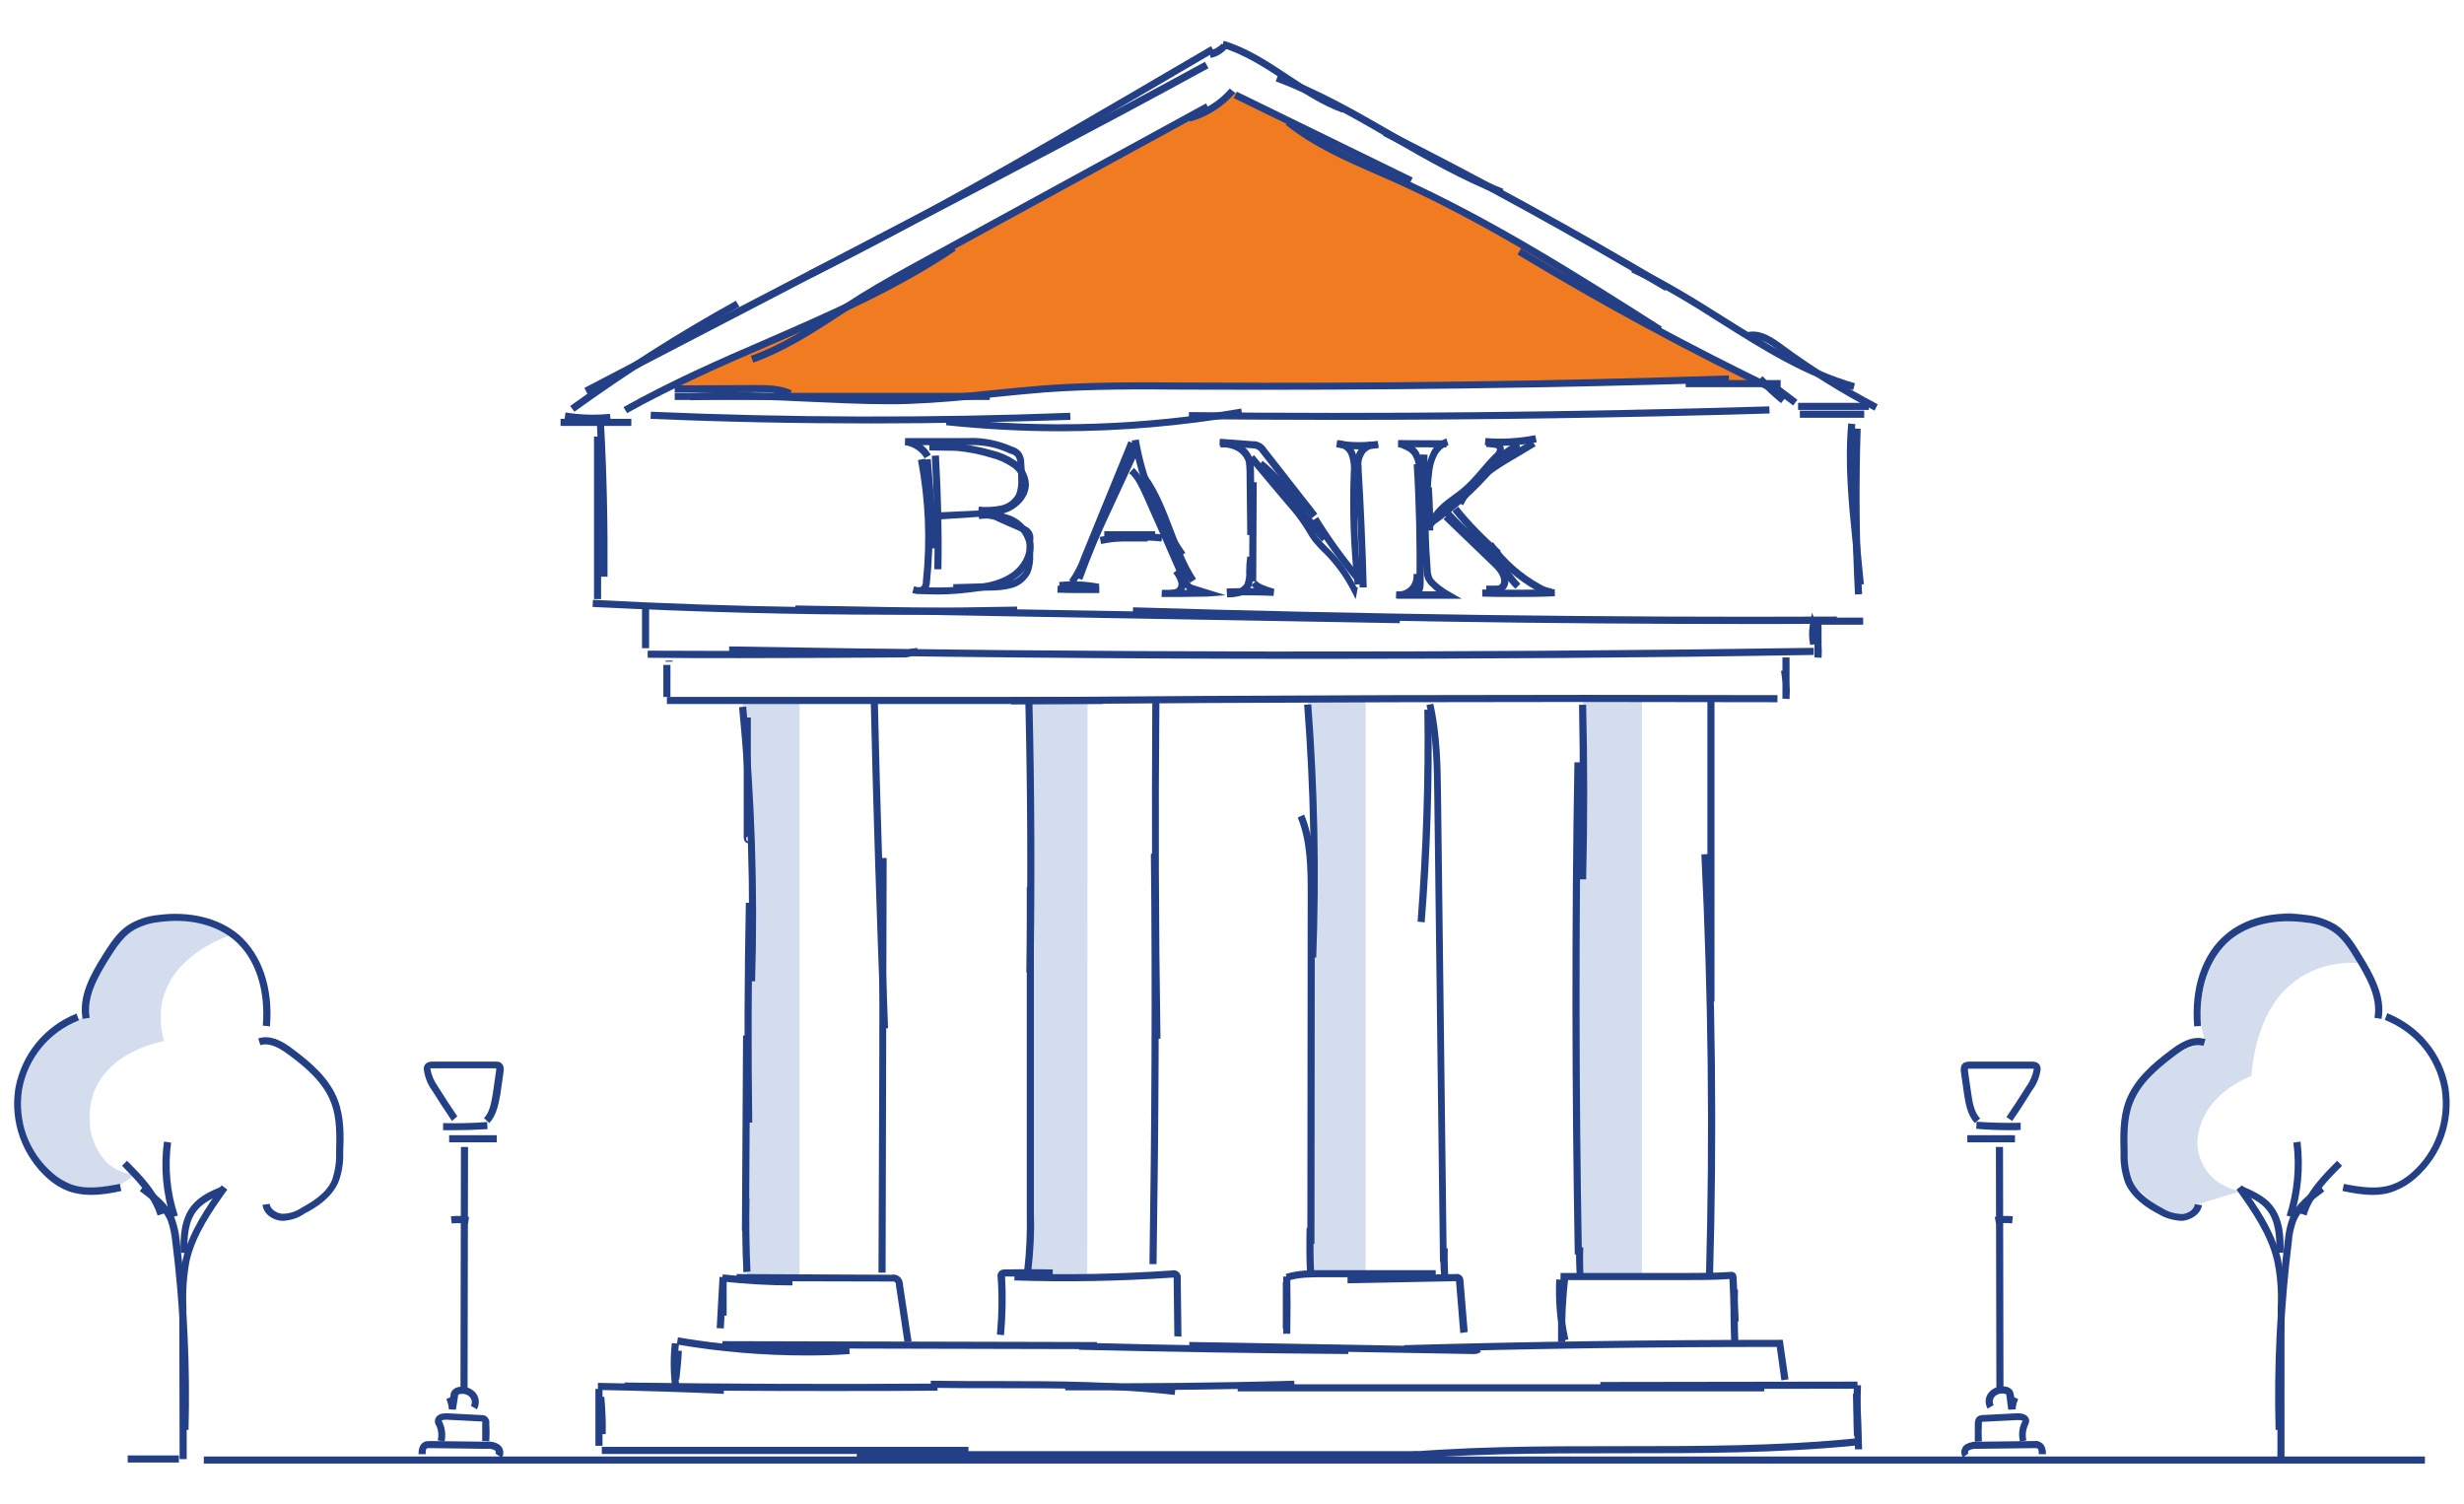 <?xml version="1.0" encoding="utf-8"?>
<!-- Generator: Adobe Illustrator 24.0.2, SVG Export Plug-In . SVG Version: 6.00 Build 0)  -->
<svg version="1.1" id="Layer_1" xmlns="http://www.w3.org/2000/svg" xmlns:xlink="http://www.w3.org/1999/xlink" x="0px" y="0px"
	 viewBox="0 0 692.9 422.9" style="enable-background:new 0 0 692.9 422.9;" xml:space="preserve">
<style type="text/css">
	.st0{fill:#F17B21;}
	.st1{fill:#D4DDED;}
	.st2{fill:#233F85;}
	.st3{fill:none;stroke:#233F85;stroke-width:2;stroke-miterlimit:10;}
</style>
<g id="Group_14823" transform="translate(-170.486 -3287.414)">
	<g id="Group_14822" transform="translate(323.624 3287.893)">
		<path id="Path_42360" class="st0" d="M193.4,25.1l-5,4.4l-7.2,3.3l-62.5,33.8L88.8,83.4l-18.7,9.1l-33.5,15.1v1.2l27.1-0.1
			l4.1,1.4l3.3,1.2h25.8l25.5-0.7l11.2-1.4l20.9-0.5l38-0.9l58.6,0.2l56.4-1l20.6-0.7l5,1l9.7,0.4l-4.9-2.4l-38.3-21.3l-5.3-3.8
			l-18.5-11.2l-23.3-12.7l-15.8-9.1L223,40.5l-14-7.1L193.4,25.1z"/>
		<path id="Path_42361" class="st1" d="M71.7,196.3l-16,0.2l1.7,39.2l1,11l-0.7,19.3l-0.6,41.1l-0.1,30.1v21l5.4,0.5l9.3,0.2
			L71.7,196.3z"/>
		<path id="Path_42362" class="st1" d="M152.7,196.6l-16.5,0.4l0.5,80.6v56.7l-0.2,13.4l-0.7,10l4.6,0.8h12.2L152.7,196.6z"/>
		<path id="Path_42363" class="st1" d="M230.9,196.1l-16.3,0.1L216,223l0.4,29.1l-0.8,26.5l-0.1,24.9l-0.1,19.3l-0.1,22.1l0.1,12.8
			l15.5,0.3L230.9,196.1z"/>
		<path id="Path_42364" class="st1" d="M308.5,195.7l-16.5,0.3l-0.1,28.2l-1.7,14.8l-0.2,49.4l0.7,60.6l0.6,9.2h17.3V195.7z"/>
		<g id="Group_14387" transform="translate(0 0)">
			<g id="Group_14386">
				<path class="st2" d="M23.2,115.7l-1-1.7c13-7.3,26.8-13.4,40.3-19.2c17.6-7.7,35.9-15.6,52-26.5l1.1,1.7
					c-16.3,11-34.6,19-52.4,26.7C49.9,102.4,36.1,108.5,23.2,115.7z"/>
				<path class="st2" d="M58.7,101.5L58,99.6c8.5-3,16.3-8,23.9-13c2.2-1.4,4.5-2.9,6.7-4.3c6.3-3.9,12.9-7.5,19.3-11L186,28.6
					l1,1.8l-78,42.6c-6.4,3.5-13,7.1-19.3,11c-2.2,1.4-4.5,2.9-6.7,4.3C75.4,93.3,67.4,98.4,58.7,101.5z"/>
				<path class="st2" d="M13.5,118.1c-2.6,0-5.3-0.2-7.9-0.6l0.3-2c4.1,0.7,8.3,0.8,12.5,0.4l0.2,2C16.9,118,15.2,118.1,13.5,118.1z
					"/>
				<rect x="4.5" y="117.3" class="st2" width="19.9" height="2"/>
				<path class="st2" d="M8.4,115.3l-1.2-1.6C22.1,102.9,37.7,93,53.8,84.1l1,1.7C38.8,94.7,23.2,104.6,8.4,115.3z"/>
				<path class="st2" d="M12.1,110.4l-0.9-1.8l88.4-46.1c28.3-14.8,57.6-30,86.1-45.6l1,1.8c-28.5,15.6-57.8,30.9-86.1,45.7
					L12.1,110.4z"/>
				<path class="st2" d="M75.3,77.5l-0.9-1.8c30.9-15.3,61.3-33,90.6-50.1l22.4-13.1l1,1.7L166,27.3
					C136.7,44.4,106.3,62.1,75.3,77.5z"/>
				<path class="st2" d="M187.3,15.8l-0.4-2c1.3-0.3,2.6-1,3.5-2l1.5,1.3C190.7,14.5,189.1,15.5,187.3,15.8z"/>
				<path class="st2" d="M224.3,31.2c-5.8-2.1-11-5.6-16.1-8.9c-5.6-3.7-11.4-7.5-17.8-9.4l0.6-1.9c6.7,2,12.6,5.9,18.3,9.7
					c5,3.3,10.1,6.7,15.7,8.7L224.3,31.2z"/>
				<path class="st2" d="M268.9,54.5c-10.9-4.2-21.1-10.1-31-15.8c-10.3-6-21-12.1-32.3-16.3l0.7-1.9c11.5,4.2,22.2,10.4,32.6,16.4
					c9.8,5.7,20,11.6,30.7,15.7L268.9,54.5z"/>
				<path class="st2" d="M315.1,81.3c-25.8-15.4-52.5-30.1-79.3-43.6l0.9-1.8c26.9,13.5,53.6,28.2,79.5,43.6L315.1,81.3z"/>
				
					<rect x="217.9" y="10.8" transform="matrix(0.439 -0.899 0.899 0.439 88.43 218.255)" class="st2" width="2" height="55"/>
				<path class="st2" d="M313.1,93.1c-23.7-15-48.1-30.6-74.1-42.3c-1.6-0.7-3.2-1.4-4.8-2.1c-8.9-3.9-18.1-7.9-25.8-14.1l1.3-1.6
					c7.5,6,16.5,10,25.3,13.9c1.6,0.7,3.2,1.4,4.8,2.1c26.1,11.7,50.7,27.3,74.4,42.4L313.1,93.1z"/>
				<path class="st2" d="M346.3,110.4c-24.8-11.9-49.2-25.1-72.7-39.3l1-1.7c23.4,14.1,47.8,27.3,72.5,39.2L346.3,110.4z"/>
				<path class="st2" d="M368,109.2c-13.5-3.8-25.6-11.4-37.3-18.8c-8-5.1-16.4-10.3-25.1-14.3l0.8-1.8c8.8,4,17.2,9.3,25.3,14.4
					c11.6,7.3,23.5,14.8,36.8,18.6L368,109.2z"/>
				<path class="st2" d="M374,115c-9.4-4.9-18.4-10.5-26.9-16.8c-2.8-2.1-5.6-3.9-8.4-3.3l-0.4-2c3.9-0.8,7.4,1.8,10,3.7
					c8.4,6.2,17.4,11.8,26.6,16.6L374,115z"/>
				<path class="st2" d="M347.7,112.9c-2.3-1.9-4.6-4-6.6-6.2l1.4-1.4c2,2.1,4.2,4.2,6.5,6L347.7,112.9z"/>
				
					<rect x="347.7" y="106.9" transform="matrix(0.603 -0.798 0.798 0.603 50.24 322.09)" class="st2" width="2" height="7.4"/>
				<rect x="352.5" y="112.8" class="st2" width="19.9" height="2"/>
				<rect x="353" y="115" class="st2" width="18.1" height="2"/>
				<path class="st2" d="M181.5,33.7l-0.5-1.9c4.5-1.3,8.6-3.8,11.7-7.4l1.5,1.3C190.7,29.6,186.4,32.4,181.5,33.7z"/>
				<rect x="36.6" y="110" class="st2" width="88.6" height="2"/>
				<path class="st2" d="M96.5,113.2c-7.4,0-14.9-0.4-22.2-0.7c-10.9-0.5-22.1-1.1-33.2-0.4l-0.1-2c11.1-0.7,22.5-0.1,33.4,0.4
					c9.3,0.5,18.9,1,28.4,0.6c7.6-0.3,15.2-1,22.6-1.8c4.9-0.5,9.9-1,14.9-1.4c13.5-1,27.2-0.9,40.4-0.8l2.3,0
					c49.8,0.3,100.3-0.4,150-2l0.1,2c-49.8,1.6-100.3,2.2-150.1,2l-2.3,0c-13.2-0.1-26.9-0.2-40.3,0.8c-4.9,0.4-10,0.9-14.8,1.4
					c-7.4,0.8-15.1,1.5-22.8,1.8C100.7,113.2,98.6,113.2,96.5,113.2z"/>
				<path class="st2" d="M68.7,111.1c-2.9-1.3-6.4-1.3-9.5-1.3l-22.6,0.1l0-2l22.6-0.1c3.3,0,7,0,10.3,1.5L68.7,111.1z"/>
				<rect x="320.9" y="106.4" class="st2" width="26.7" height="2"/>
				<path class="st2" d="M92.1,118.6c-20.8,0-41.7-0.4-62.3-1.3l0.1-2c39.1,1.7,78.7,1.8,117.9,0.3l0.1,2
					C129.3,118.2,110.7,118.6,92.1,118.6z"/>
				<path class="st2" d="M144.8,120.8c-10.7,0-21.3-0.6-31.9-1.7l0.2-2c27.6,3,55.4,2.1,82.8-2.7l0.3,2
					C179.2,119.3,162,120.8,144.8,120.8z"/>
				<path class="st2" d="M222.5,117.6c-13.8,0-27.6-0.1-41.3-0.2l0-2c54.1,0.6,109,0,163.2-1.6l0.1,2
					C304,117,263.1,117.6,222.5,117.6z"/>
				<path class="st2" d="M17.7,161.7l-2,0c0.2-14.4-0.2-29-1-43.3l2-0.1C17.5,132.6,17.8,147.3,17.7,161.7z"/>
				<rect x="13.9" y="122.3" class="st2" width="2" height="45.7"/>
				<path class="st2" d="M368.5,166.7c-0.8-15.5-1-31.2-0.4-46.7l2,0.1c-0.5,15.4-0.4,31.1,0.4,46.5L368.5,166.7z"/>
				<path class="st2" d="M369,164l-1.2-12.3c-1.1-10.8-2.2-22-1.2-33.1l2,0.2c-1,10.9,0.1,22,1.2,32.7l1.2,12.3L369,164z"/>
				<path class="st2" d="M98.4,172.4c-28.3,0-56.8-0.8-84.9-2.2l0.1-2c39.5,2.1,79.6,2.7,119.3,1.9l0,2
					C121.4,172.3,109.9,172.4,98.4,172.4z"/>
				
					<rect x="154.4" y="87.3" transform="matrix(1.764776e-02 -1 1 1.764776e-02 -19.535 324.64)" class="st2" width="2" height="170"/>
				<path class="st2" d="M340,175c-58.1,0-116.7-0.9-174.6-2.7l0.1-2c65.7,2,132.3,2.9,197.9,2.6l0,2C355.6,175,347.8,175,340,175z"
					/>
				<rect x="358.7" y="173.2" class="st2" width="12.1" height="2"/>
				<rect x="27.4" y="170.6" class="st2" width="2" height="11.2"/>
				<path class="st2" d="M55.2,184.6c-8.7,0-17.5,0-26.2-0.1l0-2c24,0.1,48.3,0.1,72.2-0.1c0.9,0,1.5-0.3,1.6-0.4l2-0.3
					c0.1,0.6-0.1,1.1-0.5,1.6c-0.9,1-2.6,1.1-3,1.1C86,184.5,70.6,184.6,55.2,184.6z"/>
				<path class="st2" d="M216.6,184.8c-55,0-110-0.5-164.7-1.5l0-2c101.2,1.8,203.8,1.9,305,0.4l0,2
					C310.4,184.5,263.5,184.8,216.6,184.8z"/>
				<path class="st2" d="M359.1,184.5l-2-0.1l0-3.3c0-0.1,0-0.2,0-0.4l-1.2,0.2c-0.4-1.9-0.4-3.8-0.1-5.7l0.6-3.4l0.8,2l0.2-0.8
					c0.5,0.1,1.7,0.6,1.7,2.9l0,5C359.2,182.2,359.2,183.4,359.1,184.5z"/>
				<rect x="34" y="185.3" class="st2" width="2" height="0.3"/>
				<rect x="33.4" y="186.5" class="st2" width="2" height="9"/>
				<rect x="34.4" y="195.5" class="st2" width="122.7" height="2"/>
				<path class="st2" d="M131.2,197.6l0-2c71.5-0.6,144-0.8,215.5-0.6l0,2C275.1,196.8,202.7,197,131.2,197.6z"/>
				<path class="st2" d="M350.1,196.1l-2-0.1l0-4.4c-0.1-1.1-0.2-2.3-0.4-3.4l0.4-0.1l0-3.7l2,0l0,7.1
					C350.2,193,350.2,194.5,350.1,196.1z"/>
				<path class="st2" d="M57.4,236.7c-0.1,0-0.3,0-0.4-0.1c-0.4-0.1-1-0.5-1-1.7v-33.6h2v33c0.2,0.1,0.3,0.2,0.5,0.4
					c0.3,0.4,0.2,1-0.1,1.5C58.1,236.5,57.8,236.7,57.4,236.7z M57.4,234.7c-0.2,0-0.4,0.1-0.6,0.3c-0.2,0.3-0.1,0.6,0,0.8
					c0.2,0.3,0.6,0.5,0.9,0.4L57.4,234.7z M58.1,235L58.1,235L58.1,235z"/>
				<path class="st2" d="M59.2,275.5l-2-0.1c0.8-25.6,0-51.5-2.5-77l2-0.2C59.1,223.8,60,249.8,59.2,275.5z"/>
				<path class="st2" d="M56.4,315.2c-0.3-20.5-0.2-41.3,0.2-61.8l2,0c-0.4,20.5-0.5,41.3-0.2,61.8L56.4,315.2z"/>
				
					<rect x="29.3" y="317.2" transform="matrix(5.859274e-03 -1 1 5.859274e-03 -261.877 373.048)" class="st2" width="54.9" height="2"/>
				<path class="st2" d="M94.6,288.7c-1.2-30.8-2.2-62-2.9-92.8l2,0c0.7,30.8,1.7,62,2.9,92.8L94.6,288.7z"/>
				<path class="st2" d="M95.9,357.4l-2,0c0.2-38.7,0.3-77.9,0.3-116.6h2C96.1,279.5,96,318.8,95.9,357.4z"/>
				<path class="st2" d="M137.5,273l-2,0c0.4-25.2,0.3-50.7-0.3-75.9l2,0C137.8,222.3,137.9,247.8,137.5,273z"/>
				<path class="st2" d="M136.9,356.7l-2-0.2c0.6-5.1,0.8-10.4,0.7-15.5l0-92l2,0l0,92C137.8,346.1,137.5,351.4,136.9,356.7z"/>
				<path class="st2" d="M171.2,291.7c-0.4-31.4-0.5-63.2-0.3-94.7l2,0c-0.3,31.4-0.2,63.2,0.3,94.6L171.2,291.7z"/>
				<path class="st2" d="M172.1,355l-2,0c0.6-38.3,0.8-77.1,0.4-115.4l2,0C172.9,277.9,172.7,316.7,172.1,355z"/>
				<path class="st2" d="M217,268.8l-2-0.1c0.9-23.6,0.4-47.5-1.4-71l2-0.1C217.4,221.2,217.9,245.2,217,268.8z"/>
				<path class="st2" d="M216.5,349.3l-2,0l0.1-98.1c0-7,0-15-2.8-21.8l1.8-0.8c3,7.2,3,15.4,3,22.6L216.5,349.3z"/>
				<path class="st2" d="M247.5,258.9l-2-0.2c1.5-19.8,2.2-39.8,1.9-59.6l2,0C249.7,219,249.1,239.1,247.5,258.9z"/>
				<path class="st2" d="M251.8,354.4l-1.6-130.7c-0.1-8.6-0.2-17.5-2.2-25.9l1.9-0.4c2,8.7,2.1,17.7,2.2,26.4l1.6,130.7
					L251.8,354.4z"/>
				<path class="st2" d="M292.9,246.8l-2,0c0.3-16.3,0.3-32.8,0-49.1l2,0C293.3,214,293.3,230.5,292.9,246.8z"/>
				<path class="st2" d="M289.7,352.3c-0.8-45.9-0.9-92.5-0.1-138.4l2,0c-0.8,45.9-0.7,92.4,0.1,138.3L289.7,352.3z"/>
				<rect x="327" y="196.8" class="st2" width="2" height="84.4"/>
				<path class="st2" d="M328.6,358l-2-0.1c1.1-39.2,0.6-78.9-1.3-118.1l2-0.1C329.3,279,329.7,318.8,328.6,358z"/>
				<path class="st2" d="M55.9,357.3c-0.3-6.9-0.4-13.9-0.3-20.8l2,0c-0.1,6.9,0,13.8,0.3,20.6L55.9,357.3z"/>
				<polygon class="st2" points="50.4,373.1 48.4,373 49.2,358.6 51.2,358.7 51.2,369.5 50.6,369.5 				"/>
				<path class="st2" d="M69.7,361c-6.6,0-13.2-0.4-19.8-1.1l0.2-2c6.5,0.7,13.1,1,19.6,1.1L69.7,361z"/>
				<path class="st2" d="M101.2,376.9l-2.4-16l0-0.1c0-0.1,0-0.2,0-0.3c-0.1-0.4-0.5-0.7-0.9-0.6l-0.1,0L54,359.8l0-2l43.5,0.2
					c1.5-0.3,2.9,0.6,3.2,2.1c0.1,0.3,0.1,0.5,0.1,0.8l2.4,15.8L101.2,376.9z"/>
				<path class="st2" d="M129.2,375l-2-0.2c0.5-5.4,0.6-10.9,0.2-16.2c-0.1-0.4,0-0.8,0.2-1.2l0.1-0.1c0.5-0.8,1.4-0.8,1.8-0.8
					c4.5-0.1,9-0.1,13.4,0l0,2c-4.5,0-9,0-13.4,0c0,0,0,0,0,0C129.8,364,129.7,369.5,129.2,375z"/>
				<path class="st2" d="M177.1,375.3l-0.2-16.5l0-0.1l-0.1,0.1l-0.2,0c-14.7,1-29.7,1.3-44.5,0.8l0.1-2c14.7,0.5,29.5,0.2,44.1-0.8
					c0.5-0.1,1-0.1,1.4,0.1c0.5,0.2,0.9,0.6,1.1,1.1c0.1,0.3,0.2,0.7,0.1,1.1l0.2,16.3L177.1,375.3z"/>
				<rect x="207.6" y="360.1" class="st2" width="2" height="13"/>
				<path class="st2" d="M209.7,374.6l-2,0c0.1-5.3,0.1-10.8,0-16.1l2,0C209.8,363.8,209.8,369.2,209.7,374.6z"/>
				<path class="st2" d="M209,359.7l-0.6-1.9c3.4-1.1,6.9-1.1,10.3-1.1l31.9,0l0,2l-31.9,0C215.4,358.7,212.1,358.7,209,359.7z"/>
				<path class="st2" d="M257.5,374.4l-1.2-14.6l0,0l-30.5,0.6l0-2l30.4-0.6c0.9-0.2,1.9,0.4,2.1,1.3c0.1,0.2,0.1,0.4,0.1,0.6
					l1.2,14.4L257.5,374.4z"/>
				<path class="st2" d="M252.1,358.1c-0.2-2.5-0.2-5.1-0.1-7.6l2,0.1c-0.1,2.5,0,5,0.1,7.4L252.1,358.1z"/>
				<path class="st2" d="M214.4,357.4c-0.2-4.2-0.2-8.4-0.1-12.6l2,0c-0.1,4.1-0.1,8.3,0.1,12.4L214.4,357.4z"/>
				<path class="st2" d="M285.9,376.6c-1.2-5.7-1.7-11.5-1.4-17.3l2,0.1c-0.3,5.6,0.2,11.3,1.4,16.8L285.9,376.6z"/>
				<path class="st2" d="M285,376.9c-0.1-6.2,0.2-12.4,0.9-18.5l2,0.2c-0.7,6-1,12.2-0.9,18.3L285,376.9z"/>
				<path class="st2" d="M333.7,371.2l-0.5-12c-4.2,0.3-8.5,0.3-12.7,0.3l-34.8,0l0-2l34.8,0c4.2,0,8.6,0,12.9-0.3
					c0.4-0.1,0.9,0,1.3,0.3l0.2,0.2c0.2,0.3,0.3,0.7,0.3,1l0.6,12.4L333.7,371.2z"/>
				<path class="st2" d="M333.7,376.9c-0.2-4.9-0.3-9.9-0.1-14.8l2,0.1c-0.1,4.8-0.1,9.8,0.1,14.6L333.7,376.9z"/>
				<path class="st2" d="M290.3,358.8c-0.2-2.9-0.3-5.8-0.2-8.6l2,0.1c-0.1,2.8-0.1,5.6,0.1,8.4L290.3,358.8z"/>
				<path class="st2" d="M35.9,389.9c-0.5-4.2-0.6-8.5-0.1-12.7l2,0.2c-0.5,4.1-0.4,8.2,0.1,12.2L35.9,389.9z"/>
				<path class="st2" d="M37.9,387.5l-2-0.3c0.3-2.6,0.6-5.3,0.7-7.9l2,0.1C38.5,382.1,38.2,384.8,37.9,387.5z"/>
				<path class="st2" d="M73.8,380.7c-12.2,0-24.5-1-36.6-3.1l0.3-2c15.9,2.7,32.1,3.6,48.2,2.7l0.1,2
					C81.8,380.6,77.8,380.7,73.8,380.7z"/>
				
					<rect x="101.7" y="325.2" transform="matrix(2.421031e-03 -1 1 2.421031e-03 -275.43 479.58)" class="st2" width="2" height="105.3"/>
				<path class="st2" d="M226,380.3c-25.1-0.2-50.6-0.6-75.7-1.2l0.1-2c25.1,0.7,50.5,1.1,75.6,1.2L226,380.3z"/>
				<path class="st2" d="M261.4,380.3c-0.2,0-0.3,0-0.5,0l-79.6-1.4l0-2l79.7,1.4c0.5,0.1,0.9,0,1.3-0.3l1,1.7
					C262.8,380.1,262.1,380.3,261.4,380.3z"/>
				<path class="st2" d="M347.8,387.7l-1.3-9.4c-34.8,0-70,0.5-104.7,1.5l-0.1-2c35-1,70.6-1.5,105.6-1.5l0.9,0l1.6,11.1
					L347.8,387.7z"/>
				<path id="Path_42452" class="st3" d="M349.1,380.6"/>
				<path class="st2" d="M17.2,402.8l-2,0c0-3.4-0.1-6.9-0.4-10.3l2-0.2C17.1,395.7,17.3,399.3,17.2,402.8z"/>
				<rect x="14.3" y="390.1" class="st2" width="2" height="16"/>
				<path class="st2" d="M50.4,391.5c-11.7-0.5-23.6-0.9-35.4-1.1l0-2c11.8,0.2,23.7,0.6,35.4,1.1L50.4,391.5z"/>
				<path class="st2" d="M80.2,390.7c-19.3,0-38.6-0.1-57.7-0.4l0-2c29.2,0.4,58.8,0.5,88,0.3l0,2
					C100.5,390.7,90.4,390.7,80.2,390.7z"/>
				<path id="Path_42457" class="st3" d="M133.9,389.3"/>
				<path class="st2" d="M177.2,391.8c-16.3-1.9-32.9-1.9-49.1-1.9c-6.4,0-13,0-19.5-0.1l0-2c6.5,0.1,13.1,0.1,19.5,0.1
					c16.2,0,32.9,0.1,49.3,2L177.2,391.8z"/>
				<path class="st2" d="M156.9,390.5c-3.5,0-7,0-10.5,0l0-2c21.3,0.1,43-0.1,64.4-0.7l0.1,2C193,390.2,174.9,390.5,156.9,390.5z"/>
				<rect x="194.9" y="388.8" class="st2" width="148.1" height="2"/>
				
					<rect x="296.9" y="388.1" transform="matrix(1 -1.464842e-03 1.464842e-03 1 -0.57 0.488)" class="st2" width="72.3" height="2"/>
				<path class="st2" d="M368.2,403.3c-0.2-4.8-0.2-9.6,0-14.3l2,0.1c-0.2,4.7-0.2,9.5,0,14.2L368.2,403.3z"/>
				<path class="st2" d="M368.5,407.1c-0.1-5.2-0.3-10.4-0.6-15.6l2-0.1c0.3,5.2,0.5,10.5,0.6,15.7L368.5,407.1z"/>
				<rect x="16.1" y="406.4" class="st2" width="103.1" height="2"/>
				<rect x="87.8" y="407.6" class="st2" width="157.9" height="2"/>
				<path class="st2" d="M234.6,410.6l-0.2-2c22.7-2.4,45.9-2.4,68.3-2.4c21.8,0,44.3,0,66.2-2.2l0.2,2c-22.1,2.2-44.6,2.2-66.4,2.2
					C280.3,408.2,257.2,408.2,234.6,410.6z"/>
			</g>
			
				<rect x="107.6" y="128.6" transform="matrix(0.997 -8.157890e-02 8.157890e-02 0.997 -11.156 9.331)" class="st2" width="2" height="25.1"/>
			<path class="st2" d="M111.6,159.6l-2,0c0.2-10.6-0.1-21.3-0.7-31.9l2-0.1C111.5,138.2,111.8,149,111.6,159.6z"/>
			<path class="st2" d="M105.3,166.6c-0.7,0-1.4-0.2-1.9-0.3l0.5-1.9c0.8,0.2,1.6,0.4,2,0.1c0.4-0.4,0.5-0.9,0.5-1.5l0-0.1l0-0.1
				c1.2-11.3,0.7-22.7-1.4-33.9l2-0.4c2.2,11.4,2.6,23,1.4,34.5c0,1.1-0.4,2.1-1.1,2.9l-0.1,0.1C106.7,166.4,106,166.6,105.3,166.6z
				"/>
			<path class="st2" d="M124.1,144.1c-0.8,0-1.5,0-2.2-0.1l0.2-2c2.1,0.2,4.1,0.1,6.2-0.3c1.8-0.4,3.4-1.5,4.3-3.2
				c0.5-1.3,0.7-2.8,0.6-4.2c0-1.5-0.1-3-0.2-4.4c0-0.7-0.2-1.3-0.5-1.9c-0.4-0.5-1-0.8-1.6-0.9l-0.2-0.1c-3.6-1.7-7.6-2.5-11.6-2.3
				l-12.8,0c0.9,0.7,1.7,1.6,2.3,2.7l-1.7,1c-1.2-2-3.3-3.4-5.6-3.7l0.1-2l17.7,0c4.2-0.2,8.5,0.7,12.4,2.4c1,0.3,1.8,0.8,2.5,1.6
				l0.1,0.2c0.6,0.9,0.8,1.9,0.8,2.9c0.1,1.4,0.2,2.9,0.2,4.4c0.1,1.7-0.1,3.5-0.8,5.1l-0.1,0.1c-1.2,2.2-3.3,3.7-5.7,4.2
				C127.1,143.9,125.6,144.1,124.1,144.1z"/>
			<path class="st2" d="M111,145.6l-0.1-2l10.7-0.5c2.8-0.1,5.8-0.3,8.3-1.5c2.2-1,4.4-3.2,4.3-5.9c-0.1-2-1.2-3.8-2.9-4.9
				c-1.8-1.2-3.8-2.1-5.9-2.6c-3.2-1-6.4-1.6-9.7-1.9l-7.5-0.1l0-2c2.6-0.2,5.1-0.1,7.6,0.1l2.8,0l0,0.3c2.5,0.4,4.9,0.9,7.3,1.6
				c2.3,0.5,4.5,1.5,6.5,2.8c2.2,1.5,3.6,3.9,3.8,6.5c0.1,3.6-2.7,6.5-5.5,7.8c-2.9,1.3-6.2,1.5-9.1,1.6L111,145.6z"/>
			<path class="st2" d="M115,165.8l-0.1-2l10.5-0.3c1.9,0,3.8-0.2,5.6-0.6c1.6-0.4,3-1.5,3.9-2.9c0.6-1.4,0.8-2.9,0.7-4.4l0-4.3
				c0.2-0.9-0.4-1.8-1.3-2.1l-0.2-0.1l-6.6-2.9c-1.2-0.7-2.5-1-3.9-0.9l-0.2-2c1.7-0.1,3.4,0.2,4.9,1.1l6.4,2.9
				c1.9,0.5,3.1,2.3,2.7,4.3l0,4c0.1,1.8-0.2,3.6-0.9,5.3l-0.1,0.1c-1.1,1.9-3,3.4-5.1,3.9c-2,0.5-4,0.7-6.1,0.7L115,165.8z"/>
			<path class="st2" d="M110.6,166.7c-1.6,0-3.1-0.1-4.7-0.1l0.1-2c5.4,0.3,10.8,0.1,16.2-0.8c3.1-0.5,6.6-1.3,9.4-3.4
				c2.3-1.7,4.4-4.9,3.9-8.1c-0.6-2.6-2.5-4.8-5-5.8c-2.6-1-5.5-1.4-8.3-1l-0.3-2c3.1-0.4,6.4,0,9.3,1.1c3.1,1.3,5.4,4,6.2,7.3
				c0.6,3.6-1.2,7.6-4.6,10.1c-3.1,2.3-7,3.2-10.3,3.7C118.7,166.3,114.6,166.7,110.6,166.7z"/>
			<path class="st2" d="M151.6,166.3c-2.5,0-4.9,0-7.4-0.1l0.1-2c3.9,0.1,7.8,0.1,11.7,0.1l0,2C154.6,166.3,153.1,166.3,151.6,166.3
				z"/>
			<path class="st2" d="M155.6,165.7c-3.5-0.6-7.2-0.8-10.7-0.5l-0.2-2c3.8-0.4,7.6-0.2,11.3,0.5L155.6,165.7z"/>
			<path class="st2" d="M149.1,163.8l-1.6-1.1c1.5-2.1,2.7-4.4,3.5-6.8l13.2-32.3l1.9,0.8l-13.1,32.2
				C151.9,159.1,150.7,161.5,149.1,163.8z"/>
			<path class="st2" d="M151.2,162.6l-1.9-0.7c2.4-6.6,5.1-13.2,8.2-19.5l8.2-17.7l1.8,0.8l-8.2,17.7
				C156.3,149.5,153.6,156,151.2,162.6z"/>
			<path class="st2" d="M178.5,156.1c-6.8-9.9-11.3-20.9-13.4-32.7l2-0.3c2,11.5,6.4,22.3,13.1,31.9L178.5,156.1z"/>
			<path class="st2" d="M178.7,162.4c-3.4-7.8-6.9-15.8-10.4-23.6c-1-2.1-2-4.6-3.9-6.2l1.3-1.5c2.1,1.9,3.3,4.5,4.4,6.9
				c3.5,7.8,7,15.7,10.4,23.6L178.7,162.4z"/>
			<path class="st2" d="M181.5,163.4c-2.9-4.4-4.8-9.4-6.6-14.2c-1.9-5.1-3.8-10.3-7-14.7l1.6-1.2c3.3,4.6,5.3,10,7.3,15.2
				c1.8,4.7,3.6,9.6,6.4,13.8L181.5,163.4z"/>
			<path class="st2" d="M178.8,167.4c-1.1,0-2.2,0-3.2,0c-0.7,0-1.4,0-2.1,0l0.1-2c0.6,0,1.3,0,1.9,0c0.4,0,0.8-0.1,1.2-0.1
				c0.3,0,0.6-0.1,0.9-0.2c0.6-0.4,0.8-1.2,0.6-1.8c-0.3-0.9-0.7-1.8-1.4-2.6l1.3-1.1c-0.2-1-0.4-2.1-0.5-3.2l2-0.2
				c0.2,2.3,0.7,4.5,1.6,6.6c0.1,0.4,0.3,0.6,0.5,0.9c0.2,0.2,0.5,0.3,0.8,0.4l9,2.8l-5.3,0.4C183.8,167.3,181.3,167.4,178.8,167.4z
				 M180.2,164.8c-0.1,0.2-0.2,0.4-0.3,0.6c0.3,0,0.6,0,0.9,0c-0.1-0.1-0.2-0.1-0.2-0.2l-0.1-0.1C180.4,165,180.3,164.9,180.2,164.8
				z"/>
			<rect x="158.9" y="149.8" class="st2" width="10.7" height="2"/>
			<path class="st2" d="M156.5,152.5l-0.4-2c5.8-1,11.7-1.3,17.6-0.7l-0.2,2C167.9,151.2,162.1,151.4,156.5,152.5z"/>
			<rect x="157.4" y="148.9" class="st2" width="14.3" height="2"/>
			<path class="st2" d="M197.6,150l-0.2-18c0-0.9-0.1-1.7-0.2-2.6c-0.4-1.3-1.4-2.5-2.7-3.2c-1.4-0.7-2.9-1-4.4-0.8l-0.2-2
				c1.9-0.2,3.8,0.1,5.6,1c1.8,0.9,3.1,2.5,3.7,4.4c0.2,1.1,0.3,2.1,0.3,3.1l0.2,18L197.6,150z"/>
			
				<rect x="185.2" y="148.1" transform="matrix(4.882754e-03 -1 1 4.882754e-03 49.122 347.49)" class="st2" width="27.9" height="2"/>
			<path class="st2" d="M192.8,167.5c-0.3,0-0.6,0-0.9,0l0.2-2c0.9,0.1,1.9,0,2.8-0.3c0.8-0.2,1.4-0.8,1.9-1.4
				c0.4-1.1,0.6-2.3,0.5-3.5l0-0.1c0-1.4,0.1-2.8,0.3-4.2l2,0.3c-0.2,1.3-0.3,2.6-0.3,3.8c0.2,1.5-0.1,3.1-0.6,4.5l-0.1,0.1
				c-0.7,1.1-1.8,2-3,2.4C194.6,167.3,193.7,167.5,192.8,167.5z"/>
			<path class="st2" d="M191.9,167l-0.1-2c2.6-0.1,5.2-0.1,7.8-0.1c-0.3-0.2-0.6-0.5-0.9-0.8l1.5-1.3c0.4,0.5,0.9,0.8,1.5,1.1
				c1.2,0.5,2.3,0.9,3.5,1.2l-0.2,2C200.7,166.9,196.3,166.9,191.9,167z"/>
			<path class="st2" d="M215.7,145.3l-14.5-18.6c-0.4-0.7-1.2-1.1-2-1.1l-0.1,0l-9.3-0.7l0.1-2l9.2,0.7c1.5-0.1,3,0.7,3.8,2
				l14.4,18.4L215.7,145.3z"/>
			<path class="st2" d="M218.6,151.8c-2.6-2.8-4.9-5.9-7.1-8.9c-3.2-4.4-6.5-8.9-10.8-12.2l1.2-1.6c4.5,3.5,7.9,8.1,11.2,12.6
				c2.2,3,4.4,6,7,8.7L218.6,151.8z"/>
			<path class="st2" d="M228.1,168l-1.2-2.3c-2-3.9-4.6-7.5-7.7-10.6c-1.1-1-2.1-2.1-3.1-3.3c-0.6-0.8-1.2-1.7-1.7-2.6
				c-0.2-0.3-0.4-0.7-0.6-1c-1.5-2.4-3.3-4.7-5.2-6.8l-10.6-12.6l1.5-1.3l10.5,12.6c1.9,2.2,3.8,4.6,5.4,7.1
				c0.2,0.4,0.4,0.7,0.6,1.1c0.5,0.8,0.9,1.6,1.5,2.3c0.9,1.1,1.9,2.1,2.9,3.1c3.2,3.2,5.9,6.9,7.9,10.9l0.4,0.1L228.1,168z"/>
			<path class="st2" d="M227.7,162.5c-4.3-5.2-8.3-10.8-11.9-16.5l1.7-1.1c3.5,5.7,7.5,11.2,11.7,16.3L227.7,162.5z"/>
			<path class="st2" d="M227.8,163.9c-1.1-10.4-1.5-20.9-1.1-31.3c0.2-1.7,0-3.4-0.5-4.9c-0.4-1.3-1.6-2.3-3-2.4l0.1-2
				c2.2,0.2,4.1,1.6,4.8,3.8c0.6,1.9,0.7,3.8,0.5,5.7c-0.3,10.3,0,20.7,1.1,31L227.8,163.9z"/>
			<path class="st2" d="M229.1,125.9c-2.2,0-4.4-0.2-6.5-0.6l0.3-2c3.8,0.7,7.6,0.7,11.4,0.2l0.3,2
				C232.8,125.8,230.9,125.9,229.1,125.9z"/>
			<path class="st2" d="M227.5,139.7c-0.1-3-0.1-6.1,0.1-9.2c-0.1-1.7,0.5-3.5,1.6-5l0.1-0.1c0.8-0.8,1.8-1.4,2.9-1.8l0.7,1.9
				c-0.8,0.3-1.5,0.7-2.1,1.3c-0.8,1.1-1.2,2.4-1.1,3.7c-0.2,3.1-0.1,6.2-0.1,9.1L227.5,139.7z"/>
			<path class="st2" d="M229.2,164.7c-0.2-11.4-0.7-22.9-1.5-34.2l2-0.1c0.7,11.4,1.2,22.9,1.5,34.3L229.2,164.7z"/>
			<path class="st2" d="M246.4,139.7c-0.1-3.6-0.7-7.2-1.7-10.7c-0.2-0.5-0.4-1-0.7-1.5c-0.8-1.1-2.2-1.7-3.9-2.3l0.7-1.9
				c1.6,0.5,3.7,1.3,4.9,3.1c0.4,0.7,0.7,1.3,0.9,2.1c1,3.6,1.6,7.4,1.8,11.2L246.4,139.7z"/>
			
				<rect x="245.8" y="117.6" transform="matrix(5.364459e-03 -1 1 5.364459e-03 121.082 370.447)" class="st2" width="2" height="13.6"/>
			<path class="st2" d="M247.3,143c-0.2-3.8,0-7.7,0.5-11.6c0.2-1.7,0.8-3.4,1.6-5c0.9-1.7,2.4-2.9,4.2-3.6l0.6,1.9
				c-1.3,0.5-2.4,1.4-3.1,2.6c-0.7,1.3-1.2,2.8-1.4,4.3c-0.5,3.7-0.7,7.5-0.5,11.2L247.3,143z"/>
			<path class="st2" d="M246.6,146.8c-0.4-6.5-0.5-13.1-0.3-19.5l2,0.1c-0.2,6.4-0.1,12.9,0.3,19.3L246.6,146.8z"/>
			<path class="st2" d="M245,166.8c-0.1,0-0.2,0-0.3,0l0.3-2c0.2-0.3,0.2-0.6,0.2-0.9c0.1-11.3-0.1-22.6-0.8-33.8l2-0.1
				c0.7,11.2,1,22.6,0.8,33.9c0,0.5-0.1,1.2-0.3,1.7C246.6,166.3,245.9,166.8,245,166.8z"/>
			<path class="st2" d="M240.3,167.9c-0.3,0-0.6,0-0.9-0.1l0.1-2l1.4,0c0,0,0,0,0,0c1.1-0.2,2-0.8,2.7-1.7c0.6-0.9,0.9-2,0.7-3.1
				l2-0.3c0.3,1.6-0.1,3.2-1,4.6c-0.1,0.2-0.3,0.4-0.4,0.5l5.9,0c-0.5-0.3-0.9-0.7-1.3-1.1c-0.6-0.5-1.2-1.1-1.6-1.9l-0.1-0.1
				c-0.4-0.9-0.6-1.8-0.6-2.7c-0.6-7.7-0.7-15.6-0.5-23.4l2,0.1c-0.3,7.7-0.1,15.6,0.5,23.3c0,0.7,0.2,1.3,0.4,1.9
				c0.3,0.5,0.7,0.9,1.1,1.3c1.2,1.1,2.5,2,3.9,2.8l3.3,1.9l-16.8,0C240.9,167.9,240.6,167.9,240.3,167.9z"/>
			<path class="st2" d="M249.9,148.7l-2,0c0.1-4-0.1-8.1-0.4-12l2-0.2C249.8,140.5,249.9,144.6,249.9,148.7z"/>
			<path class="st2" d="M250,147.5l-1.8-0.9c0.9-1.8,2.1-3.5,3.6-4.9c1.1-1.1,2.4-2,3.6-2.9c0.8-0.6,1.7-1.2,2.5-1.9
				c1.9-1.6,3.6-3.5,5.2-5.4c1.2-1.4,2.4-2.8,3.7-4.1c0.5-0.4,0.8-0.8,1-1.3c0.1-0.2,0-0.4-0.1-0.5c-0.1,0-0.2-0.1-0.3-0.1
				c-0.9-0.2-1.8-0.2-2.6-0.3l0-2c1,0,2,0.1,2.9,0.3c0.3,0,0.7,0.1,1,0.3l0.1,0.1c0.9,0.7,1.2,2,0.8,3c-0.4,0.8-0.9,1.4-1.5,2
				c-1.2,1.2-2.4,2.6-3.5,3.9c-1.7,1.9-3.4,3.9-5.4,5.6c-0.8,0.7-1.7,1.3-2.6,2c-1.2,0.9-2.4,1.7-3.4,2.7
				C251.9,144.4,250.9,145.9,250,147.5z"/>
			<path class="st2" d="M268.7,124.9c-1.4,0-2.9-0.1-4.3-0.2l0.2-2c4.7,0.4,9.4,0.1,14-0.8l0.4,2
				C275.6,124.6,272.1,124.9,268.7,124.9z"/>
			<path class="st2" d="M258.3,141.6l-1.8-0.9c1.8-3.7,4.9-7.1,9.5-10.3c2.3-1.6,4.8-3.1,7.2-4.5c1.5-0.9,3-1.7,4.4-2.6l1.1,1.7
				c-1.5,0.9-3,1.8-4.5,2.7c-2.4,1.4-4.8,2.8-7.1,4.4C262.8,135,260,138.2,258.3,141.6z"/>
			<path class="st2" d="M249.3,147.7l-1.1-1.6c6.5-4.5,12.4-9.8,17.6-15.9l0.3-0.3c2.1-2.5,4.5-5.3,7.9-6l0.4,1.9
				c-2.8,0.6-4.8,3-6.8,5.4l-0.3,0.3C262,137.6,256,143.1,249.3,147.7z"/>
			<path class="st2" d="M267,156.6c-5.2-3.6-9.9-7.7-14.1-12.4l1.5-1.3c4.1,4.6,8.7,8.6,13.7,12.1L267,156.6z"/>
			<path class="st2" d="M267.6,156c-4.4-3.8-8.6-8.1-12.3-12.7l1.6-1.3c3.6,4.5,7.7,8.6,12,12.4L267.6,156z"/>
			<path class="st2" d="M267.8,166.2c-0.1,0-0.2,0-0.3,0l-2.7,0l0-2l2.8,0c0.3,0,0.5,0,0.8-0.1c0.4-0.3,0.7-0.8,0.6-1.3
				c-0.1-1.7-1.4-3.1-2.9-4.5l-13.3-12.8l1.4-1.4l13.3,12.8c1.3,1.3,3.3,3.2,3.5,5.7c0.2,1.3-0.5,2.7-1.7,3.3L269,166
				C268.6,166.2,268.2,166.2,267.8,166.2z"/>
			<path class="st2" d="M272.2,167.4c-2.9,0-5.7,0-8.5-0.1l0-2c6.8,0.1,13.6,0.1,20.4-0.1l0,2C280.1,167.4,276.1,167.4,272.2,167.4z
				"/>
			<path class="st2" d="M283.2,167.1c-1.4-0.1-2.8-0.6-4.1-1.4c-5.5-3-10.4-7.3-14-12.5l1.6-1.2c3.5,4.9,8.1,9,13.4,11.9
				c1,0.6,2.1,1,3.2,1.1L283.2,167.1z"/>
			<path class="st2" d="M273,165.1c-1.5-1.4-2.7-3.1-3.8-4.7c-1.1-1.5-2.1-3-3.3-4.2l1.4-1.4c1.4,1.4,2.5,3,3.6,4.5
				c1.1,1.6,2.2,3.1,3.5,4.4L273,165.1z"/>
		</g>
	</g>
	<path id="Path_50120" class="st1" d="M235.9,3550.2c0,0-25.4,7.4-19.3,30c0,0-22.9,3.6-20.8,24.1c0,0,1.3,12.7,12.8,13.4l-6,4.1
		l-14.2-0.4l-8.2-8.3l-4.6-13.6l1.8-11.2l5.2-8.1l7.5-5.7l4.5-1.1l2.2-10.4l5.4-9.3l7.3-6.5l7.2-1.8l9.7,0.6L235.9,3550.2z"/>
	<path id="Path_50121" class="st1" d="M834.7,3558.3c0,0-28-4.3-31.1,31.7c0,0-14.5,5-15.2,18.6c0,0-0.4,11.3,12.2,13.8l-11.9,3.6
		l-4.6,3.6l-6-1.8l-9-8.4l-1.3-14.6l3.9-12.1l6.2-7.3l12.6-5.1l-2-8.8l3.8-14.9l6.4-7l7.5-4.3l8.3-1.4l9,2.8l5.9,3.8L834.7,3558.3z"
		/>
	<g id="Group_14644" transform="translate(171 3533.539)">
		<path class="st2" d="M52.5,156l-2-0.1c0.5-17.7-0.4-35.5-2.6-53.1c-0.2-1.9-0.6-3.8-1.2-5.6c-1.5-3.6-4.9-6.1-7.9-8.4l1.2-1.6
			c3,2.3,6.8,5.1,8.6,9.2c0.7,2,1.2,4,1.4,6.1C52.1,120.2,53,138.2,52.5,156z"/>
		<path class="st2" d="M43.8,95.7c-1.7-5.6-6.1-10-10-14l1.4-1.4c4.1,4.1,8.7,8.7,10.5,14.8L43.8,95.7z"/>
		<path class="st2" d="M47.5,96.3c-2.2-6.8-2.9-14.2-1.9-21.4l2,0.3c-0.9,6.8-0.3,13.9,1.9,20.5L47.5,96.3z"/>
		<path class="st2" d="M50.3,106.2c-0.2-4.5,0.1-9.6,3.1-13.3c2.3-2.8,5.6-4.2,8.5-5.4l0.8,1.8c-2.7,1.2-5.8,2.5-7.8,4.9
			c-2.6,3.2-2.8,7.8-2.7,12L50.3,106.2z"/>
		<path class="st2" d="M50,164.2l-0.1-42.7c-0.2-4.5,0.1-9.1,1-13.5c1.8-7.9,6.7-14.7,10.9-20.8l1.6,1.2c-4.2,5.9-8.9,12.6-10.6,20
			c-0.8,4.3-1.1,8.7-0.9,13.1l0.1,42.7L50,164.2z"/>
		<path class="st2" d="M25.1,89.9c-2.1,0-4.2-0.3-6.3-1c-2.1-0.8-4.1-2-5.8-3.5C5.8,79,2.3,69.5,3.8,59.9c1.8-9.6,8.2-17.4,17.2-21
			l0.7,1.9c-8.4,3.3-14.4,10.6-16,19.4c-1.4,8.9,1.8,17.7,8.6,23.6c1.5,1.3,3.3,2.4,5.1,3.1c4.3,1.6,9.1,0.8,13.8-0.1l0.4,2
			C30.9,89.4,28,89.9,25.1,89.9z"/>
		<path class="st2" d="M75.4,42.5l-2-0.2c0.8-10.2-2.1-19-8.1-24.1c-5.2-4.4-12.9-6.2-21.3-5c-2.7,0.3-5.3,1.2-7.5,2.6
			c-2.6,1.8-4.4,4.6-6.2,7.4c-3.5,5.6-6.6,11.2-5.6,16.9l-2,0.3c-1.1-6.4,2.1-12.3,5.9-18.3c1.8-2.8,3.8-6,6.8-8
			c2.5-1.6,5.4-2.6,8.4-2.9C52.7,10,61,12,66.6,16.7C73.1,22.3,76.3,31.7,75.4,42.5z"/>
		<path class="st2" d="M78.9,97.2c-2.5-0.1-5.2-1.7-5.6-4.5l2-0.3c0.2,1.6,2.1,2.7,3.6,2.8c1.9,0,3.8-0.6,5.4-1.7
			c2.9-1.6,7-4,8.6-7.9c0.8-2.4,1.2-5,1.1-7.6c0.1-4.5,0.3-9.6-1.4-14c-2.1-5.6-6.9-9.8-11.8-13.4c-2.4-1.8-5.4-3.7-8.1-2.8
			l-0.6-1.9c3.6-1.2,7.2,1,9.9,3.1c5.1,3.8,10.2,8.2,12.5,14.3c1.8,4.8,1.7,10,1.5,14.6c0.1,2.8-0.3,5.6-1.3,8.3
			c-1.9,4.5-6.3,7.3-9.5,8.9C83.4,96.4,81.2,97.1,78.9,97.2z"/>
	</g>
	<g id="Group_14645" transform="translate(284.59 3575.047)">
		<rect x="12.2" y="31.6" class="st2" width="13.4" height="2"/>
		<path class="st2" d="M13.1,30.2c-0.9,0-1.7,0-2.6,0l0-2c4.1,0.1,8.3,0,12.4-0.3l0.1,2C19.8,30.1,16.4,30.2,13.1,30.2z"/>
		<path class="st2" d="M23.5,28.2L22,26.8c1.6-1.7,2-4.1,2.5-7l0.9-6.3c0.1-0.4,0-0.6,0-0.7c-0.1,0-0.1,0-0.2,0c-6,0-11.9,0-17.8,0
			c-0.2,0-0.4,0-0.5,0c0,0,0,0,0,0c0.3,1.8,1,3.5,2,4.9c1.8,2.9,3.7,5.8,5.6,8.6L13,27.6c-1.9-2.8-3.8-5.7-5.6-8.6
			c-1.2-1.6-2-3.6-2.3-5.7c-0.1-0.4,0-0.8,0.1-1.2c0.6-1.2,1.9-1.2,2.3-1.2c5.9,0,11.8,0,17.7,0c0.4,0,0.8,0,1.3,0.2
			c0.9,0.5,1.2,1.4,1,2.7l-0.9,6.3C26.1,22.7,25.6,25.9,23.5,28.2z"/>
		
			<rect x="-17.8" y="68.1" transform="matrix(1.953121e-03 -1 1 1.953121e-03 -52.682 85.475)" class="st2" width="68.5" height="2"/>
		<path class="st2" d="M17.5,56.6c-1.5-0.3-3-0.3-4.6-0.2l-0.2-2c1.7-0.2,3.4-0.1,5.1,0.2L17.5,56.6z"/>
		<path class="st2" d="M14.1,108.8l-2-0.1c0-1-0.3-2-0.7-2.9l1.1-0.5l0.1-0.6c0-0.4,0.1-0.8,0.4-1.2l0.1-0.1c0.4-0.5,1.1-0.9,1.8-1
			c1.6-0.3,3.3,0.2,4.5,1.4c1.3,1.3,1.5,3.3,0.6,4.9l-1.7-1c0.5-0.8,0.3-1.8-0.3-2.5c-0.7-0.7-1.7-1-2.7-0.8l-0.1,0
			c-0.2,0-0.3,0.1-0.4,0.2c-0.1,0.1-0.1,0.2-0.1,0.4L14.1,108.8z"/>
		<path class="st2" d="M10.9,117.8l-1.9-0.4c0.3-1.3,0.2-2.7-0.3-3.9c-0.3-0.4-0.5-0.9-0.5-1.4l0-0.1c0-0.5,0.2-1,0.6-1.4
			c0.8-0.8,2.2-0.8,2.8-0.8l9.7,0.5c0.5,0,1.1,0.1,1.5,0.5l0.2,0.2c0.4,0.5,0.6,1.1,0.5,1.6c0.1,1.7,0.1,3.4,0,5.1l-2-0.1
			c0-1.7,0-3.4,0-5.1l0-0.1l0-0.1c0-0.1,0-0.1,0-0.2c-0.1,0-0.1,0-0.2,0l-0.1,0l-9.8-0.5c-0.6,0-1.1,0.1-1.3,0.2
			c0,0.2,0.1,0.3,0.2,0.5l0.1,0.2C11.1,114.2,11.3,116,10.9,117.8z"/>
		<path class="st2" d="M26.8,122.2l-1.6-1.1c0.2-0.3,0.1-0.7-0.2-0.9c-0.6-0.3-1.3-0.5-2-0.4l-16.3-0.2c-0.3,0-0.6,0-0.8,0.1
			c-0.2,0.1-0.3,0.6-0.3,1.6l-2,0c0-0.7,0-2.6,1.5-3.4c0.6-0.3,1.2-0.3,1.8-0.3l16.1,0.2c1-0.1,2.1,0.1,3.1,0.7
			c1.3,0.8,1.7,2.4,1,3.7L26.8,122.2z"/>
	</g>
	<g id="Group_14646" transform="translate(763.306 3533.539)">
		<path class="st2" d="M47.1,156c-0.5-17.8,0.4-35.7,2.6-53.4c0.2-2,0.6-4.1,1.3-6c1.7-4.2,5.5-7,8.6-9.3l1.2,1.6
			c-3,2.2-6.4,4.8-7.9,8.4c-0.6,1.7-1.1,3.6-1.2,5.5c-2.2,17.6-3.1,35.4-2.6,53.1L47.1,156z"/>
		<path class="st2" d="M55.8,95.7l-1.9-0.6c1.8-6.1,6.4-10.7,10.5-14.8l1.4,1.4C61.9,85.6,57.4,90.1,55.8,95.7z"/>
		<path class="st2" d="M52.1,96.3l-1.9-0.6c2.1-6.6,2.8-13.6,1.9-20.5l2-0.3C55,82.1,54.3,89.5,52.1,96.3z"/>
		<path class="st2" d="M49.3,106.2l-2-0.1c0.1-4.1-0.1-8.8-2.7-12c-1.9-2.4-5-3.7-7.8-4.9l0.8-1.8c2.9,1.3,6.3,2.7,8.5,5.4
			C49.2,96.6,49.5,101.7,49.3,106.2z"/>
		<path class="st2" d="M49.6,164.2l-2,0l0.1-42.7c0.2-4.4-0.1-8.8-1-13.1c-1.7-7.4-6.4-14.1-10.6-20l1.6-1.2
			c4.3,6,9.1,12.9,10.9,20.7c0.8,4.5,1.2,9.1,1,13.6l0,0.1L49.6,164.2z"/>
		<path class="st2" d="M74.5,89.9c-2.9,0-5.8-0.5-8.6-1.1l0.4-2c4.6,0.9,9.5,1.7,13.8,0.1c1.9-0.7,3.6-1.8,5.1-3.1
			c6.8-5.9,10-14.8,8.6-23.7c-1.6-8.9-7.6-16.1-16-19.4l0.7-1.9c9,3.6,15.5,11.4,17.2,20.9c1.5,9.6-1.9,19.1-9.2,25.5
			c-1.7,1.5-3.6,2.7-5.7,3.5C78.8,89.6,76.6,89.9,74.5,89.9z"/>
		<path class="st2" d="M24.2,42.5c-0.9-10.9,2.3-20.3,8.8-25.8c5.6-4.8,13.9-6.8,22.9-5.5c2.9,0.3,5.8,1.3,8.3,2.8
			c3.1,2.1,5.1,5.3,6.8,8.1c3.7,6,7,11.9,5.9,18.3l-2-0.3c1-5.7-2.1-11.2-5.6-16.9c-1.7-2.8-3.5-5.6-6.2-7.4
			c-2.2-1.4-4.8-2.3-7.5-2.5c-8.4-1.2-16.2,0.6-21.4,5c-5.9,5.1-8.9,13.9-8.1,24.1L24.2,42.5z"/>
		<path class="st2" d="M20.8,97.2c-2.4-0.1-4.6-0.7-6.6-1.9c-3.1-1.6-7.5-4.4-9.4-8.8c-1-2.8-1.4-5.6-1.3-8.4
			c-0.1-4.6-0.3-9.8,1.5-14.6c2.3-6.1,7.4-10.5,12.5-14.3c2.7-2.1,6.3-4.3,9.9-3.1l-0.6,1.9c-2.7-0.9-5.8,1-8.1,2.8
			c-4.9,3.7-9.7,7.8-11.8,13.4c-1.7,4.4-1.5,9.4-1.4,13.9c-0.1,2.7,0.3,5.2,1.2,7.7c1.6,3.8,5.7,6.3,8.5,7.8
			c1.7,1.1,3.6,1.6,5.6,1.7c1.5-0.1,3.4-1.2,3.6-2.8l2,0.3C26,95.4,23.2,97,20.8,97.2z"/>
	</g>
	<g id="Group_14647" transform="translate(718.419 3575.047)">
		<rect x="5.3" y="31.6" class="st2" width="13.4" height="2"/>
		<path class="st2" d="M17.8,30.2c-3.3,0-6.7-0.1-10-0.4l0.1-2c4.1,0.3,8.3,0.4,12.4,0.3l0,2C19.5,30.2,18.7,30.2,17.8,30.2z"/>
		<path class="st2" d="M7.4,28.2c-2.1-2.3-2.6-5.5-3-8l-0.9-6.3c-0.2-1.3,0.1-2.2,0.9-2.7c0.5-0.2,1-0.3,1.4-0.3
			c5.8,0,11.7,0,17.6,0c0.4,0,1.8,0,2.3,1.1c0.2,0.4,0.2,0.8,0.2,1.2c-0.3,2.1-1.1,4.1-2.4,5.8c-1.8,2.9-3.6,5.8-5.6,8.6l-1.6-1.1
			c1.9-2.8,3.8-5.7,5.6-8.6c1.1-1.5,1.8-3.2,2.1-5c0,0,0,0,0,0c-0.1,0-0.2,0-0.5,0c-5.9,0-11.8,0-17.7,0c-0.1,0-0.2,0-0.3,0
			c0,0.1,0,0.3,0,0.7l0.9,6.3c0.4,2.8,0.9,5.3,2.5,7L7.4,28.2z"/>
		
			<rect x="13.4" y="34.9" transform="matrix(1 -1.975266e-03 1.975266e-03 1 -0.137 2.863993e-02)" class="st2" width="2" height="68.5"/>
		<path class="st2" d="M13.4,56.6l-0.4-2c1.7-0.3,3.4-0.4,5.1-0.2l-0.2,2C16.5,56.2,14.9,56.3,13.4,56.6z"/>
		<path class="st2" d="M16.8,108.8l-0.5-3.9c0-0.2,0-0.3-0.1-0.4c-0.1-0.1-0.3-0.2-0.4-0.2l-0.1,0c-1-0.2-2,0.1-2.7,0.8
			c-0.6,0.6-0.7,1.7-0.3,2.4l-1.7,1c-0.9-1.6-0.7-3.5,0.6-4.8c1.2-1.2,2.9-1.7,4.5-1.4c0.7,0.1,1.3,0.4,1.8,1l0.1,0.1
			c0.2,0.4,0.3,0.8,0.4,1.3l0.1,0.6l1.1,0.5c-0.4,0.9-0.7,1.9-0.7,2.9L16.8,108.8z"/>
		<path class="st2" d="M20.1,117.8c-0.4-1.8-0.3-3.6,0.4-5.2l0.1-0.2c0.1-0.1,0.2-0.3,0.2-0.5c-0.1-0.1-0.6-0.2-1.3-0.2l-9.8,0.5
			l-0.1,0c-0.1,0-0.1,0-0.2,0c0,0.1,0,0.1,0,0.2l0,0.1l0,0.1c-0.1,1.7-0.1,3.4,0,5.1l-2,0.1c0-1.7,0-3.4,0-5.1
			c0-0.6,0.2-1.2,0.5-1.7l0.2-0.2c0.4-0.3,1-0.5,1.5-0.5l9.7-0.5c0.6,0,1.9,0,2.8,0.8c0.4,0.4,0.6,0.9,0.6,1.4l0,0.1
			c-0.1,0.5-0.3,1-0.5,1.4c-0.5,1.3-0.6,2.6-0.3,3.9L20.1,117.8z"/>
		<path class="st2" d="M4.1,122.2L4,122.1c-0.8-1.3-0.3-2.9,0.9-3.6c1-0.5,2.1-0.8,3.2-0.7l16.1-0.2c0.5-0.1,1.1,0,1.6,0.3
			c1.6,0.8,1.6,2.7,1.6,3.4l-2,0c0-1.2-0.2-1.5-0.4-1.6c-0.2-0.1-0.4-0.1-0.7-0.1l-16.3,0.2c-0.8-0.1-1.5,0.1-2.2,0.4
			c-0.3,0.2-0.4,0.6-0.2,0.9L4.1,122.2z"/>
	</g>
	<rect x="206.4" y="3696.7" class="st2" width="14.4" height="2"/>
	<rect x="227.8" y="3697" class="st2" width="624.6" height="2"/>
</g>
</svg>
